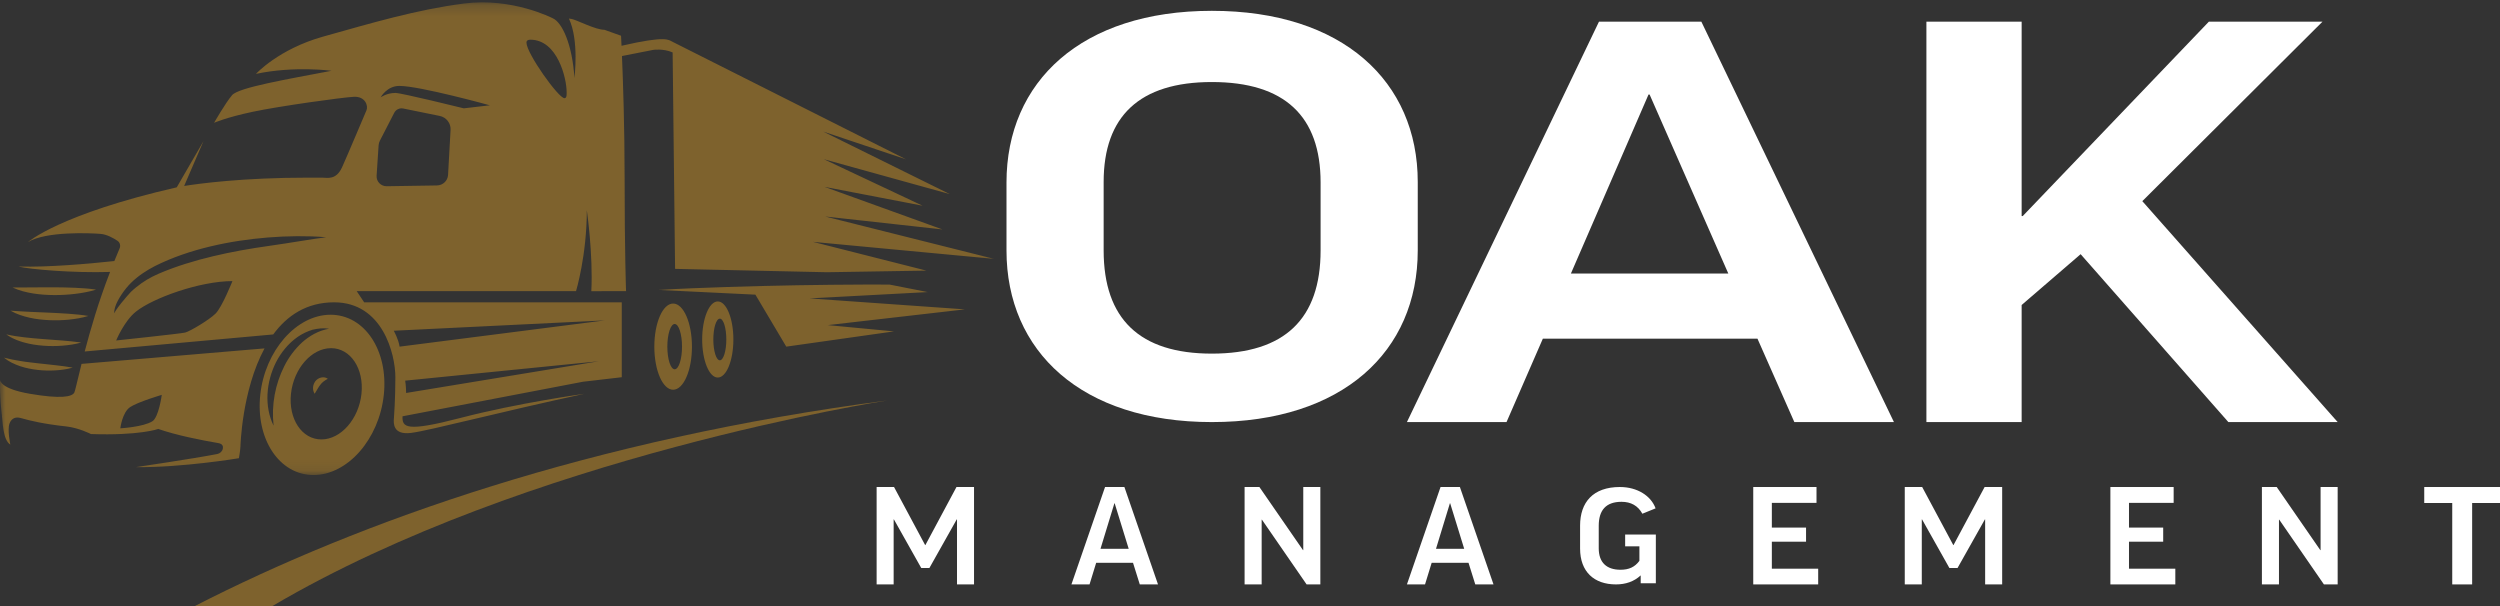 <?xml version="1.0" encoding="UTF-8"?> <svg xmlns="http://www.w3.org/2000/svg" xmlns:xlink="http://www.w3.org/1999/xlink" width="231px" height="56px" viewBox="0 0 231 56" version="1.1"><rect x="0" y="0" width="231" height="56" fill="#333333" stroke="none"/><title>logo</title><defs><polygon id="path-1" points="0 0.217 91.856 0.217 91.856 43.893 0 43.893"></polygon></defs><g id="Tablet" stroke="none" stroke-width="1" fill="none" fill-rule="evenodd"><g id="OAK_home-cookies_t" transform="translate(-269, -2896)"><g id="footer" transform="translate(0, 2060)"><g id="logo" transform="translate(269, 836)"><path d="M122.023,16.863 C122.023,10.742 118.707,7.58 111.975,7.58 C105.293,7.58 101.977,10.742 101.977,16.812 L101.977,23.137 C101.977,29.462 105.293,32.675 111.975,32.675 C118.707,32.675 122.023,29.462 122.023,23.137 L122.023,16.863 Z M131,16.812 L131,23.137 C131,32.471 124.063,39 111.975,39 C99.937,39 93,32.471 93,23.137 L93,16.863 C93,7.529 99.937,1 111.975,1 C124.063,1 131,7.529 131,16.812 L131,16.812 Z" id="Fill-1" fill="#FFFFFF"></path><path d="M145.153,25.272 L159.695,25.272 L152.424,8.737 L152.322,8.737 L145.153,25.272 Z M139.203,39 L130,39 L147.746,2 L157.204,2 L175,39 L165.797,39 L162.39,31.294 L142.559,31.294 L139.203,39 Z" id="Fill-3" fill="#FFFFFF"></path><polygon id="Fill-5" fill="#FFFFFF" points="205.9 39 192.25 23.486 186.8 28.181 186.8 39 178 39 178 2 186.8 2 186.8 19.964 186.9 19.964 204.1 2 214.6 2 197.95 18.586 216 39"></polygon><polygon id="Fill-7" fill="#FFFFFF" points="90 45 90 54 88.427 54 88.427 47.992 88.403 47.992 85.875 52.486 85.125 52.486 82.597 47.992 82.573 47.992 82.573 54 81 54 81 45 82.609 45 85.482 50.363 85.506 50.363 88.379 45"></polygon><path d="M101.686,50.71 L104.292,50.71 L102.995,46.502 L102.971,46.502 L101.686,50.71 Z M100.673,54 L99,54 L102.107,45 L103.894,45 L107,54 L105.316,54 L104.69,52.001 L101.287,52.001 L100.673,54 Z" id="Fill-9" fill="#FFFFFF"></path><polygon id="Fill-11" fill="#FFFFFF" points="116.368 45 120.398 50.834 120.422 50.834 120.422 45 122 45 122 54 120.73 54 116.602 48.017 116.577 48.017 116.577 54 115 54 115 45"></polygon><path d="M132.686,50.71 L135.292,50.71 L133.995,46.502 L133.971,46.502 L132.686,50.71 Z M131.673,54 L130,54 L133.107,45 L134.894,45 L138,54 L136.316,54 L135.69,52.001 L132.287,52.001 L131.673,54 Z" id="Fill-13" fill="#FFFFFF"></path><path d="M152.976,46.972 L151.755,47.468 C151.349,46.73 150.703,46.367 149.829,46.367 C148.393,46.367 147.723,47.141 147.723,48.581 L147.723,50.662 C147.723,51.98 148.453,52.645 149.734,52.645 C150.511,52.645 151.049,52.403 151.481,51.823 L151.481,50.48 L150.164,50.48 L150.164,49.391 L153,49.391 L153,53.891 L151.6,53.891 L151.6,53.165 C150.99,53.734 150.212,54 149.315,54 C147.304,54 146,52.839 146,50.685 L146,48.568 C146,46.415 147.196,45 149.674,45 C151.301,45 152.557,45.823 152.976,46.972" id="Fill-15" fill="#FFFFFF"></path><polygon id="Fill-17" fill="#FFFFFF" points="167.845 45 167.845 46.465 163.718 46.465 163.718 48.749 166.879 48.749 166.879 50.053 163.718 50.053 163.718 52.547 168 52.547 168 54 162 54 162 45"></polygon><polygon id="Fill-19" fill="#FFFFFF" points="185 45 185 54 183.427 54 183.427 47.992 183.403 47.992 180.875 52.486 180.125 52.486 177.597 47.992 177.573 47.992 177.573 54 176 54 176 45 177.609 45 180.482 50.363 180.506 50.363 183.379 45"></polygon><polygon id="Fill-21" fill="#FFFFFF" points="200.845 45 200.845 46.465 196.718 46.465 196.718 48.749 199.879 48.749 199.879 50.053 196.718 50.053 196.718 52.547 201 52.547 201 54 195 54 195 45"></polygon><polygon id="Fill-23" fill="#FFFFFF" points="210.368 45 214.398 50.834 214.422 50.834 214.422 45 216 45 216 54 214.73 54 210.602 48.017 210.577 48.017 210.577 54 209 54 209 45"></polygon><polygon id="Fill-25" fill="#FFFFFF" points="231 45 231 46.477 228.426 46.477 228.426 54 226.587 54 226.587 46.477 224 46.477 224 45"></polygon><g id="Group-29"><mask id="mask-2" fill="white"><use xlink:href="#path-1"></use></mask><g id="Clip-28"></g><path d="M30.591,32.17 C28.792,32.169 27.134,34.056 26.886,36.385 C26.639,38.714 27.896,40.603 29.695,40.604 C31.494,40.605 33.152,38.717 33.4,36.388 C33.647,34.059 32.389,32.171 30.591,32.17 L30.591,32.17 Z M26.259,33.851 C26.667,33.024 27.229,32.278 27.903,31.647 C28.592,31.035 29.416,30.548 30.407,30.374 C29.911,30.29 29.396,30.349 28.889,30.464 C28.394,30.614 27.919,30.841 27.491,31.138 C26.64,31.737 25.97,32.564 25.501,33.475 C24.592,35.296 24.396,37.535 25.281,39.334 C25.065,37.384 25.433,35.505 26.259,33.851 L26.259,33.851 Z M35.464,36.488 C35.028,40.578 32.12,43.893 28.967,43.893 C25.815,43.893 23.612,40.578 24.048,36.488 C24.483,32.398 27.392,29.082 30.544,29.082 C33.697,29.082 35.9,32.398 35.464,36.488 L35.464,36.488 Z M10.546,28.953 C10.546,28.953 10.741,28.569 11.223,27.982 C11.546,27.59 11.938,27.125 12.093,26.973 C12.249,26.821 12.414,26.679 12.583,26.542 C13.261,25.999 13.856,25.642 14.654,25.293 C16.267,24.602 17.962,24.089 19.679,23.678 C21.399,23.268 23.145,22.96 24.905,22.714 C26.665,22.47 29.151,22.028 30.143,21.926 C29.25,21.838 28.352,21.824 27.454,21.824 C26.557,21.832 25.659,21.871 24.763,21.942 C22.971,22.088 21.185,22.352 19.431,22.772 C17.677,23.193 15.953,23.766 14.33,24.576 C13.52,24.992 12.75,25.502 12.1,26.141 C11.778,26.463 11.494,26.818 11.242,27.194 C10.626,28.111 10.546,28.641 10.546,28.953 L10.546,28.953 Z M21.476,25.974 C18.459,25.974 14.12,27.542 12.559,28.795 C11.465,29.673 10.733,31.46 10.733,31.46 C10.733,31.46 16.687,30.833 17.11,30.728 C17.533,30.624 19.306,29.579 19.915,28.978 C20.523,28.378 21.476,25.974 21.476,25.974 L21.476,25.974 Z M34.798,16.237 C34.763,16.769 35.195,17.217 35.735,17.208 L40.378,17.135 C40.925,17.126 41.371,16.702 41.401,16.164 L41.633,11.998 C41.667,11.384 41.24,10.837 40.629,10.712 L37.258,10.026 C36.924,9.958 36.584,10.119 36.429,10.419 L35.102,12.999 C35.033,13.133 34.993,13.278 34.983,13.428 L34.798,16.237 Z M35.17,8.996 C35.17,8.996 35.731,8.587 36.532,8.587 C37.101,8.587 42.856,10.01 42.856,10.01 L45.262,9.73 C45.262,9.73 38.782,7.938 36.903,7.938 C35.739,7.938 35.17,8.996 35.17,8.996 L35.17,8.996 Z M48.645,3.942 C48.645,4.921 51.602,9.074 52.158,9.074 C52.396,9.074 52.356,8.663 52.356,8.487 C52.356,7.252 51.522,3.667 49.002,3.667 C48.784,3.667 48.645,3.746 48.645,3.942 L48.645,3.942 Z M36.384,30.56 C36.384,30.56 36.82,31.332 36.922,32.03 L55.876,29.605 L36.384,30.56 Z M55.337,33.379 L37.438,35.172 C37.438,35.172 37.527,35.708 37.525,36.311 L55.337,33.379 Z M11.053,22.947 C11.161,22.695 11.083,22.4 10.853,22.248 C10.476,21.997 9.875,21.661 9.304,21.612 C8.378,21.534 4.25,21.351 2.583,22.37 C2.583,22.37 5.523,19.781 16.332,17.309 L18.804,13.038 L17.014,17.184 C18.399,16.962 22.428,16.414 28.488,16.414 L29.756,16.414 C30.235,16.414 31.055,16.675 31.611,15.448 C32.166,14.22 33.674,10.615 33.86,10.198 C34.045,9.779 33.754,8.891 32.695,8.944 C31.637,8.996 25.816,9.806 23.355,10.328 C20.894,10.851 19.782,11.347 19.782,11.347 C19.782,11.347 20.841,9.492 21.45,8.787 C22.058,8.082 26.53,7.324 30.631,6.541 C30.631,6.541 27.233,6.07 23.65,6.827 C23.65,6.827 25.746,4.531 29.864,3.38 C34.323,2.134 38.438,0.899 42.883,0.324 C47.329,-0.251 51.06,1.682 51.06,1.682 C51.949,2.054 52.889,4.143 53.077,7.207 C53.077,7.207 53.528,3.735 52.567,1.714 C52.676,1.726 52.778,1.74 52.859,1.761 C53.388,1.891 55.028,2.753 55.849,2.753 L57.384,3.302 C57.384,3.302 57.402,3.642 57.429,4.23 C61.601,3.272 61.754,3.682 62.14,3.861 L83.721,14.724 L76.06,12.155 L87.762,17.936 L76.12,14.71 L85.245,19.008 L76.181,17.265 L87.08,21.2 L76.241,20.004 L91.856,23.92 L75.111,22.347 L85.6,25.004 L76.408,25.154 L62.378,24.844 L62.151,4.843 C61.283,4.465 60.361,4.608 60.361,4.608 L57.47,5.178 C57.568,7.521 57.714,11.784 57.714,16.401 C57.714,23.336 57.847,26.901 57.847,26.901 L54.639,26.905 C54.811,23.471 54.222,19.417 54.222,19.417 C54.222,23.608 53.225,26.901 53.225,26.901 L32.96,26.901 L33.648,27.934 L57.45,27.934 L57.45,34.855 L53.865,35.273 L37.193,38.465 C37.16,39.483 37.477,39.941 42.555,38.616 C47.861,37.232 53.997,36.387 53.997,36.387 C46.164,38.075 39.655,39.792 37.988,40.001 C36.321,40.21 36.347,39.139 36.4,38.616 C36.4,38.616 36.532,36.971 36.532,34.855 C36.532,32.739 35.368,27.934 30.87,27.934 C28.316,27.934 26.515,29.176 25.245,30.902 L7.827,32.477 C8.37,30.422 9.069,27.974 10.171,25.127 C6.721,25.236 2.69,24.881 1.709,24.629 C2.462,24.649 3.215,24.638 3.966,24.616 C4.717,24.591 5.468,24.55 6.218,24.503 C6.968,24.454 7.717,24.394 8.465,24.328 C9.166,24.266 9.869,24.197 10.566,24.12 C10.723,23.73 10.884,23.339 11.053,22.947 L11.053,22.947 Z M14.947,36.486 C14.947,36.486 12.764,37.128 12.03,37.611 C11.295,38.094 11.117,39.577 11.117,39.577 C11.117,39.577 13.22,39.459 14.074,38.93 C14.675,38.557 14.947,36.486 14.947,36.486 L14.947,36.486 Z M22.073,42.339 C22.073,42.339 16.773,43.221 12.565,43.162 C12.565,43.162 17.863,42.382 20.07,41.952 C20.322,41.902 20.531,41.717 20.587,41.47 C20.636,41.251 20.583,41.014 20.171,40.941 C20.17,40.941 20.169,40.941 20.168,40.941 C18.555,40.666 16.308,40.22 14.623,39.635 C14.623,39.635 12.902,40.262 8.404,40.106 C8.404,40.106 7.286,39.528 6.102,39.4 C4.075,39.181 2.78,38.876 1.926,38.627 C1.925,38.627 1.924,38.628 1.922,38.627 C1.514,38.513 1.088,38.577 0.876,39.139 C0.664,39.701 0.956,41.085 0.956,41.085 C0.267,40.654 0.254,39.008 0.175,38.381 C0.175,38.381 -0.063,36.502 0.016,35.117 C0.015,35.141 0.007,35.915 2.768,36.387 C5.573,36.867 6.658,36.684 6.87,36.266 C6.947,36.113 7.157,35.129 7.534,33.623 L24.442,32.192 C22.336,36.09 22.217,41.255 22.217,41.255 C22.191,41.732 22.073,42.339 22.073,42.339 L22.073,42.339 Z M65.912,31.368 C65.912,32.431 66.181,33.293 66.512,33.293 C66.843,33.293 67.112,32.431 67.112,31.368 C67.112,30.305 66.843,29.443 66.512,29.443 C66.181,29.443 65.912,30.305 65.912,31.368 L65.912,31.368 Z M66.323,34.885 C65.527,34.885 64.881,33.31 64.881,31.368 C64.881,29.426 65.527,27.852 66.323,27.852 C67.119,27.852 67.764,29.426 67.764,31.368 C67.764,33.31 67.119,34.885 66.323,34.885 L66.323,34.885 Z M61.662,32.03 C61.662,33.185 61.966,34.122 62.341,34.122 C62.715,34.122 63.019,33.185 63.019,32.03 C63.019,30.874 62.715,29.937 62.341,29.937 C61.966,29.937 61.662,30.874 61.662,32.03 L61.662,32.03 Z M60.46,32.03 C60.46,29.83 61.238,28.048 62.198,28.048 C63.158,28.048 63.936,29.83 63.936,32.03 C63.936,34.229 63.158,36.011 62.198,36.011 C61.238,36.011 60.46,34.229 60.46,32.03 L60.46,32.03 Z M4.549,29.583 C5.154,29.612 5.759,29.593 6.363,29.535 C6.966,29.472 7.569,29.378 8.166,29.193 C7.56,29.091 6.96,29.037 6.36,28.992 C5.76,28.949 5.161,28.921 4.563,28.892 C3.966,28.862 3.368,28.847 2.771,28.814 C2.173,28.784 1.578,28.752 0.969,28.705 C1.536,29.035 2.137,29.219 2.736,29.356 C3.338,29.491 3.943,29.554 4.549,29.583 L4.549,29.583 Z M1.385,31.35 C1.524,31.418 1.667,31.464 1.81,31.515 C1.953,31.566 2.096,31.614 2.241,31.649 C2.82,31.812 3.407,31.896 3.994,31.942 C4.581,31.989 5.169,31.986 5.756,31.942 C6.341,31.895 6.926,31.816 7.503,31.649 C6.917,31.563 6.336,31.511 5.756,31.464 L4.023,31.333 C3.447,31.286 2.871,31.245 2.298,31.174 C1.724,31.106 1.153,31.027 0.572,30.895 C0.701,30.984 0.834,31.066 0.97,31.147 C1.105,31.226 1.245,31.284 1.385,31.35 L1.385,31.35 Z M2.271,33.96 C2.405,33.994 2.539,34.022 2.673,34.053 C2.942,34.108 3.212,34.151 3.482,34.18 C4.023,34.243 4.566,34.253 5.106,34.224 C5.647,34.19 6.188,34.123 6.721,33.967 C6.181,33.87 5.647,33.805 5.115,33.744 L3.524,33.57 C3.391,33.56 3.26,33.541 3.128,33.525 C2.996,33.51 2.863,33.497 2.732,33.477 C2.6,33.46 2.469,33.441 2.337,33.427 C2.206,33.406 2.074,33.385 1.943,33.367 C1.417,33.283 0.895,33.186 0.36,33.046 C0.822,33.424 1.346,33.66 1.873,33.84 C2.005,33.881 2.138,33.923 2.271,33.96 L2.271,33.96 Z M74.801,27.572 L85.718,26.988 L82.197,26.295 C81.461,26.292 80.725,26.29 79.989,26.292 C78.925,26.292 77.861,26.307 76.798,26.314 L73.607,26.359 L70.417,26.427 C69.354,26.457 68.291,26.479 67.228,26.517 C65.101,26.585 62.975,26.667 60.85,26.791 L69.798,27.226 L72.652,32.03 L82.602,30.62 L76.483,30.041 L89.156,28.585 L74.801,27.572 Z M5.016,27.264 C5.663,27.267 6.309,27.23 6.954,27.152 C7.598,27.071 8.242,26.96 8.88,26.761 C8.232,26.663 7.588,26.621 6.945,26.591 C6.301,26.563 5.659,26.552 5.018,26.547 C4.376,26.543 3.735,26.552 3.095,26.554 C2.453,26.559 1.813,26.569 1.162,26.562 C1.784,26.864 2.432,27.011 3.076,27.117 C3.722,27.22 4.37,27.261 5.016,27.264 L5.016,27.264 Z M30.29,35.002 C29.917,35.198 29.745,35.359 29.586,35.568 C29.416,35.773 29.297,36.04 29.073,36.386 C28.856,36.042 28.875,35.587 29.136,35.23 C29.396,34.872 29.959,34.736 30.29,35.002 L30.29,35.002 Z" id="Fill-27" fill="#7E622D" mask="url(#mask-2)"></path></g><path d="M25.168,56 C48.691,42.13 82,37 82,37 C54.673,40.578 33.252,48.181 18,56 L25.168,56 Z" id="Fill-30" fill="#7E622D"></path></g></g></g></g></svg> 